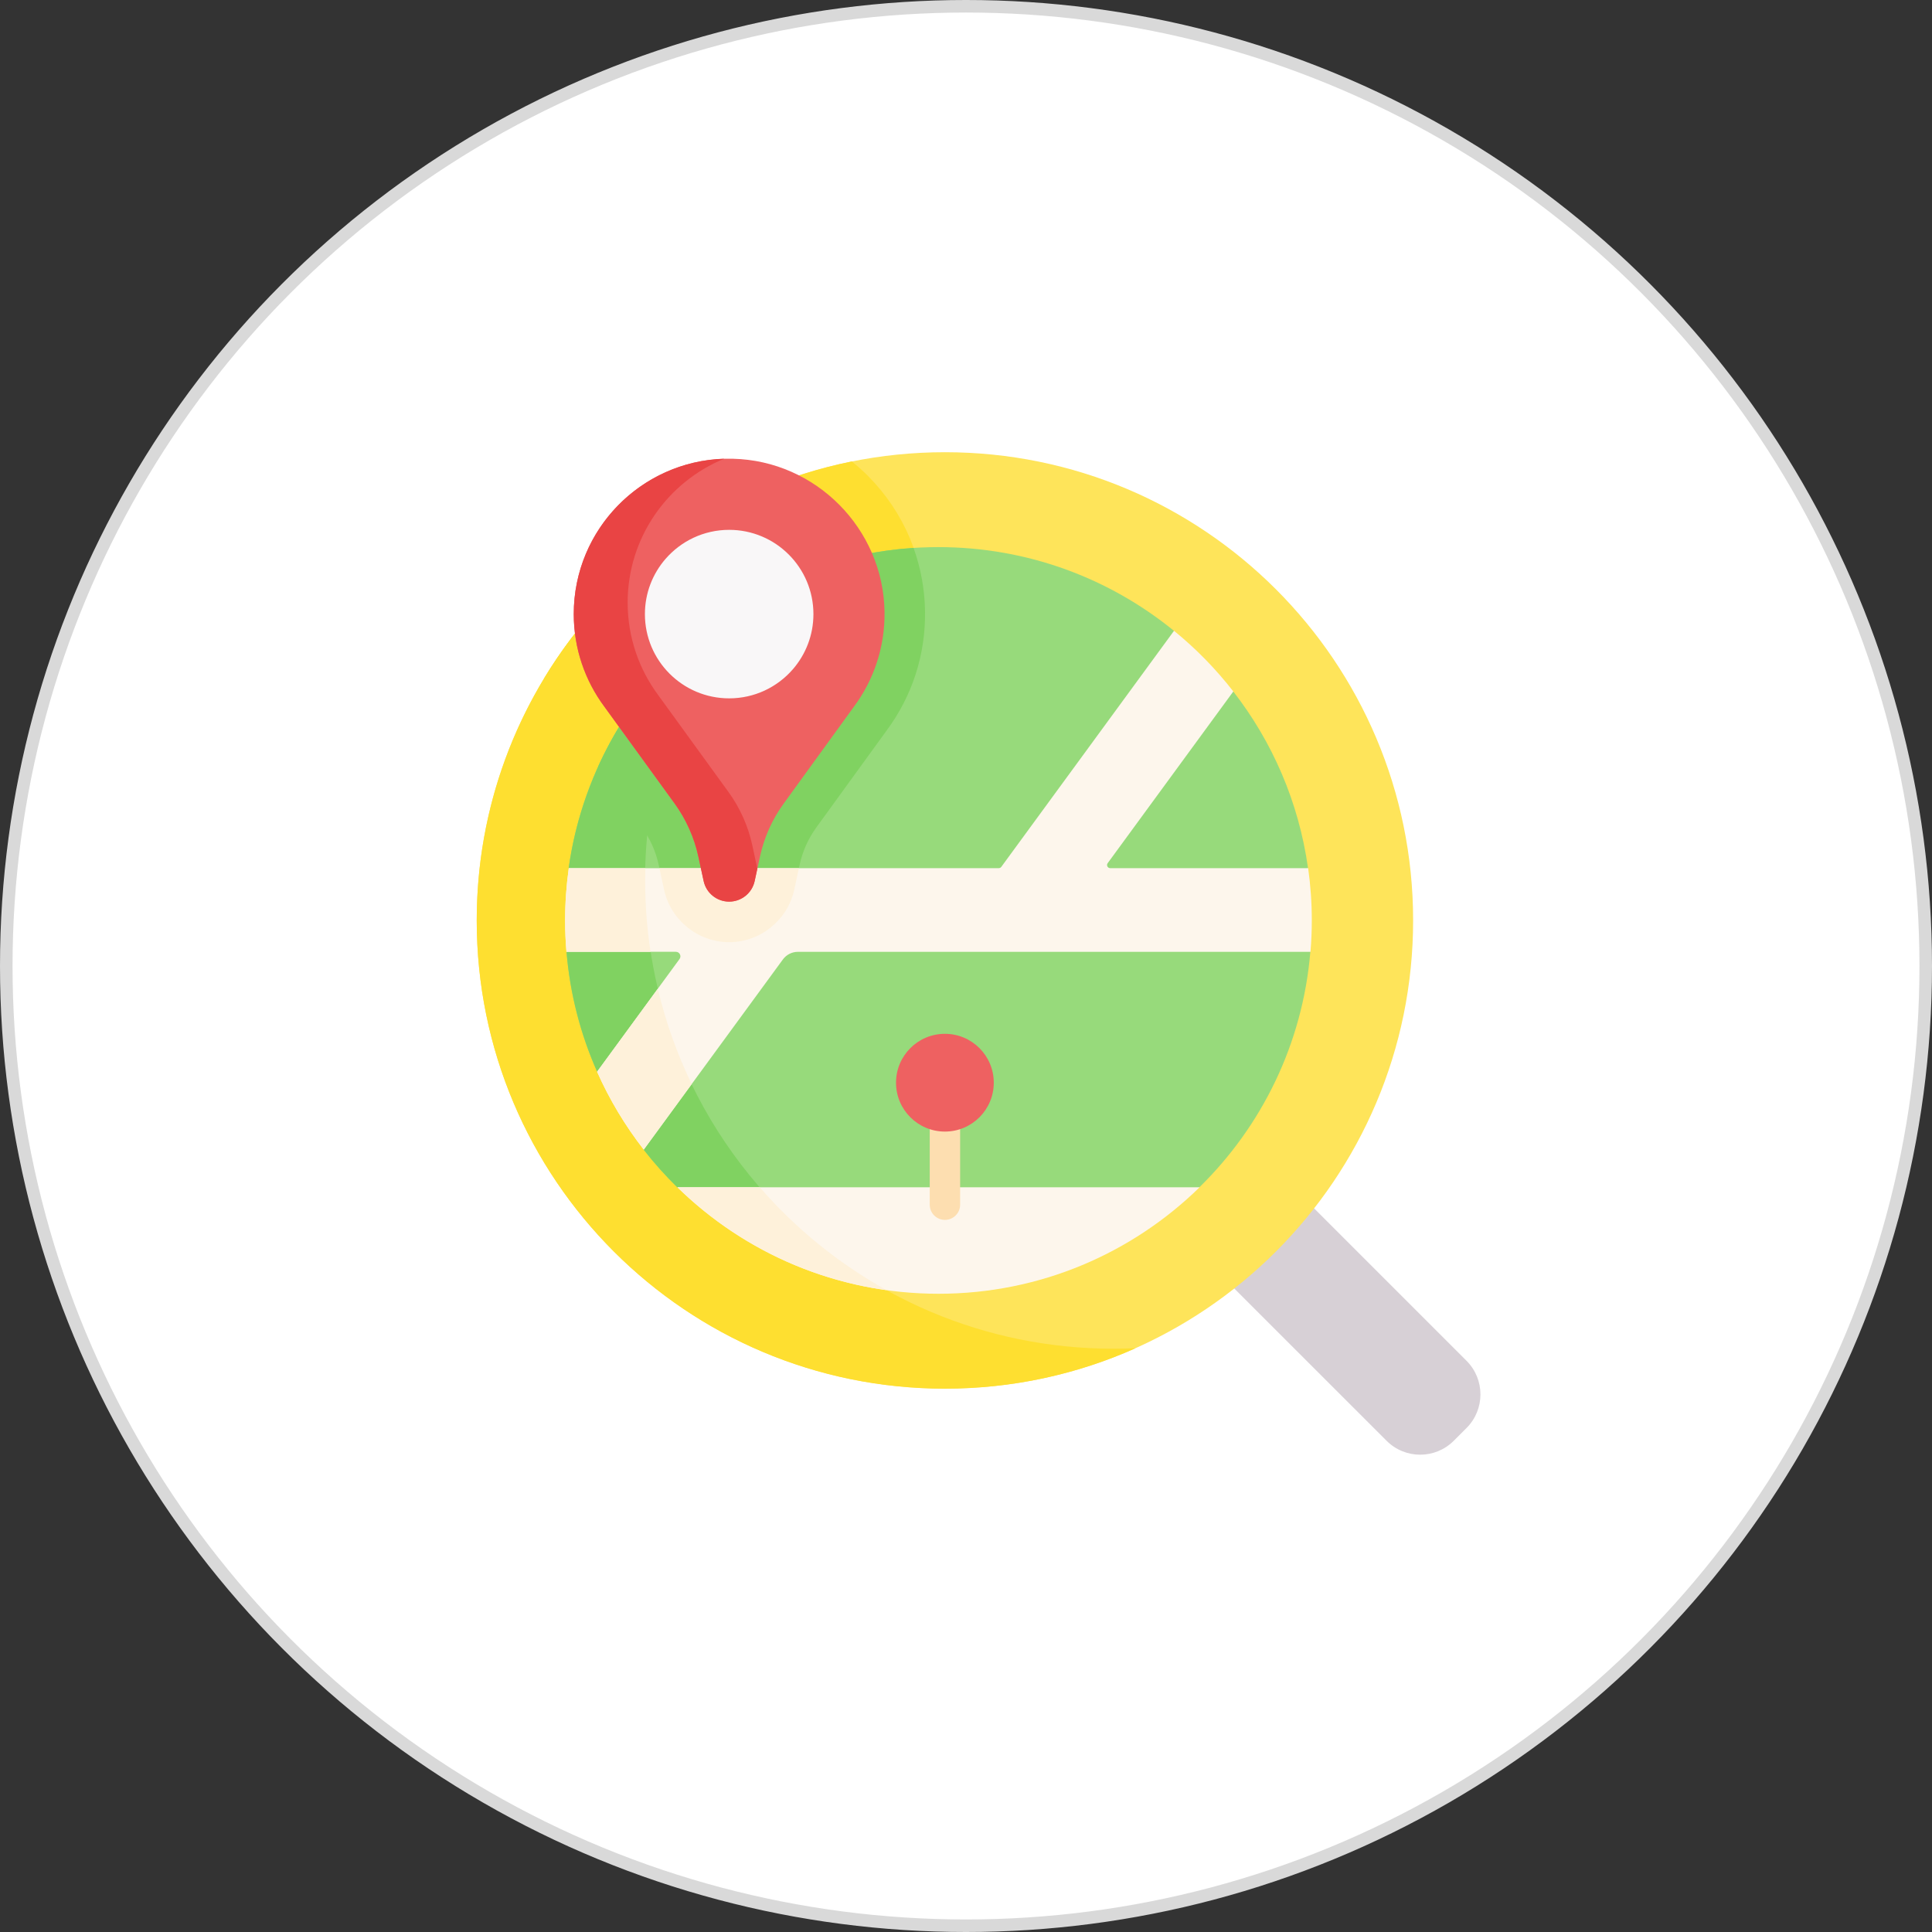 <svg width="77" height="77" viewBox="0 0 77 77" fill="none" xmlns="http://www.w3.org/2000/svg">
<rect x="0" y="0" width="77" height="77" fill="#333333" stroke="none"/>
<circle cx="38.5" cy="38.5" r="38.25" fill="white" stroke="#D9D9D9" stroke-width="0.5"/>
<g clip-path="url(#clip0_327_2640)">
<path d="M52.082 47.868L58.449 54.235C59.188 54.975 59.188 56.173 58.449 56.913L57.94 57.422C57.2 58.162 56.002 58.162 55.262 57.422L48.932 51.093L44.375 46.466L47.958 43.445L52.082 47.868Z" fill="#D7D0D6"/>
<path d="M37.66 55.343C47.966 55.343 56.32 46.989 56.32 36.683C56.32 26.378 47.966 18.023 37.66 18.023C27.354 18.023 19 26.378 19 36.683C19 46.989 27.354 55.343 37.66 55.343Z" fill="#FEE45A"/>
<path d="M25.711 35.093C25.711 31.284 26.853 27.742 28.813 24.789H23.285C20.609 28.018 19 32.164 19 36.686C19 46.992 27.354 55.346 37.66 55.346C40.368 55.346 42.942 54.769 45.264 53.731C44.968 53.745 44.67 53.753 44.371 53.753C34.066 53.753 25.711 45.399 25.711 35.093Z" fill="#FEDF30"/>
<path d="M50.924 36.512L30.066 36.312L25.305 43.147L25.651 45.817C26.064 46.348 26.513 46.85 26.993 47.319L32.226 48.657H44.194L47.802 47.319C50.283 44.892 51.919 41.601 52.224 37.933L50.924 36.512Z" fill="#97DA7B"/>
<path d="M26.709 41.133L25.305 43.148L25.651 45.817C26.064 46.348 26.513 46.85 26.993 47.319L31.317 48.425C29.257 46.409 27.662 43.92 26.709 41.133Z" fill="#80D261"/>
<path d="M24.774 35.477L22.578 37.932C22.718 39.62 23.141 41.229 23.798 42.711H23.799L26.976 42.203L30.074 36.51L24.774 35.477Z" fill="#97DA7B"/>
<path d="M27.059 42.051C26.261 40.067 25.793 37.915 25.725 35.662L24.774 35.477L22.578 37.932C22.718 39.62 23.141 41.229 23.798 42.711H23.799L26.976 42.203L27.059 42.051Z" fill="#80D261"/>
<path d="M21.688 27.035C21.944 27.773 22.312 28.472 22.788 29.114L25.583 32.968C25.913 33.423 26.14 33.932 26.259 34.481L26.469 35.451C26.731 36.664 27.822 37.545 29.063 37.545C30.305 37.545 31.396 36.664 31.658 35.451L31.868 34.481C31.986 33.932 32.214 33.422 32.544 32.968L35.339 29.114C36.368 27.726 36.898 26.076 36.87 24.343C36.838 22.325 36.032 20.419 34.6 18.975C34.393 18.767 34.175 18.573 33.95 18.391C28.755 19.44 24.343 22.646 21.688 27.035Z" fill="#FEDF30"/>
<path d="M47.494 27.686L46.786 25.14C44.225 23.054 40.958 21.805 37.398 21.805C29.888 21.805 23.677 27.369 22.664 34.599H22.665L25.699 36.313H43.286L48.809 32.072L47.494 27.686Z" fill="#97DA7B"/>
<path d="M25.749 36.316C25.723 35.911 25.708 35.504 25.708 35.093C25.708 31.284 26.85 27.742 28.81 24.789H28.462C25.378 27.109 23.225 30.6 22.664 34.602H22.665L25.699 36.316H25.749Z" fill="#80D261"/>
<path d="M31.655 35.453L31.865 34.483C31.983 33.934 32.211 33.424 32.541 32.969L35.336 29.116C36.365 27.727 36.895 26.077 36.867 24.344C36.853 23.478 36.696 22.633 36.409 21.836C30.8 22.206 26.04 25.684 23.836 30.564L25.58 32.969C25.91 33.424 26.137 33.934 26.256 34.483L26.466 35.453C26.533 35.764 26.655 36.053 26.82 36.312H31.301C31.466 36.053 31.588 35.764 31.655 35.453Z" fill="#80D261"/>
<path d="M49.149 27.555L47.14 27.85L42.195 35.289L47.781 36.51L52.131 34.597C51.763 31.966 50.707 29.557 49.149 27.555Z" fill="#97DA7B"/>
<path d="M52.282 36.684C52.282 37.106 52.264 37.522 52.229 37.935H52.228H31.803C31.565 37.935 31.341 38.048 31.201 38.24L25.656 45.818C24.917 44.869 24.29 43.827 23.796 42.713H23.797L27.083 38.222C27.17 38.102 27.085 37.934 26.937 37.934H22.576C22.541 37.522 22.523 37.105 22.523 36.684C22.523 35.977 22.573 35.281 22.669 34.6H22.669H39.806C39.846 34.6 39.883 34.581 39.907 34.549L46.79 25.141L46.791 25.141C47.667 25.853 48.46 26.665 49.154 27.558L44.146 34.402C44.086 34.484 44.145 34.6 44.247 34.6H52.136H52.136C52.232 35.28 52.282 35.977 52.282 36.684Z" fill="#FDF6EC"/>
<path d="M27.568 43.207C26.987 42.006 26.531 40.734 26.217 39.406L23.798 42.713H23.797C24.291 43.827 24.918 44.868 25.658 45.818L27.568 43.207Z" fill="#FEF1DA"/>
<path d="M25.928 37.936C25.787 37.009 25.713 36.06 25.713 35.093C25.713 34.928 25.716 34.765 25.72 34.602H22.669H22.669C22.573 35.283 22.523 35.979 22.523 36.686C22.523 37.107 22.541 37.524 22.576 37.936H25.928Z" fill="#FEF1DA"/>
<path d="M31.84 34.602H26.281L26.466 35.457C26.728 36.67 27.819 37.551 29.061 37.551C30.302 37.551 31.393 36.67 31.655 35.457L31.84 34.602Z" fill="#FEF1DA"/>
<path d="M29.21 18.283C25.721 18.201 22.867 21.004 22.867 24.474C22.867 25.858 23.321 27.134 24.087 28.165L26.887 32.026C27.346 32.659 27.669 33.381 27.834 34.146L28.044 35.116C28.147 35.595 28.571 35.936 29.06 35.936C29.55 35.936 29.974 35.595 30.077 35.116L30.287 34.146C30.452 33.381 30.774 32.659 31.234 32.026L34.033 28.165C34.818 27.11 35.275 25.796 35.253 24.374C35.2 21.069 32.514 18.361 29.21 18.283Z" fill="#EE6161"/>
<path d="M29.983 33.688C29.817 32.923 29.495 32.201 29.035 31.567L26.235 27.707C25.469 26.676 25.015 25.399 25.015 24.016C25.015 21.424 26.608 19.205 28.868 18.281C25.537 18.383 22.867 21.115 22.867 24.471C22.867 25.854 23.321 27.131 24.087 28.162L26.887 32.022C27.346 32.656 27.669 33.378 27.834 34.143L28.044 35.113C28.147 35.591 28.571 35.933 29.06 35.933C29.55 35.933 29.974 35.591 30.077 35.113L30.184 34.619L29.983 33.688Z" fill="#E94444"/>
<path d="M26.522 22.278C27.138 21.567 28.047 21.117 29.061 21.117C30.916 21.117 32.419 22.621 32.419 24.476C32.419 25.316 32.11 26.084 31.6 26.673C30.984 27.384 30.075 27.833 29.061 27.833C27.206 27.833 25.703 26.33 25.703 24.476C25.703 23.635 26.012 22.867 26.522 22.278Z" fill="#F9F7F8"/>
<path d="M47.809 47.32C45.126 49.946 41.455 51.563 37.405 51.563C33.355 51.563 29.683 49.946 27 47.32H47.809Z" fill="#FDF6EC"/>
<path d="M30.281 47.32H27C29.219 49.491 32.114 50.972 35.339 51.42C33.421 50.356 31.709 48.965 30.281 47.32Z" fill="#FEF1DA"/>
<path d="M37.66 48.619C37.326 48.619 37.055 48.348 37.055 48.014V43.277C37.055 42.943 37.326 42.672 37.66 42.672C37.995 42.672 38.266 42.943 38.266 43.277V48.014C38.266 48.348 37.995 48.619 37.66 48.619Z" fill="#FDDEB0"/>
<path d="M37.659 45.099C38.735 45.099 39.607 44.227 39.607 43.151C39.607 42.075 38.735 41.203 37.659 41.203C36.583 41.203 35.711 42.075 35.711 43.151C35.711 44.227 36.583 45.099 37.659 45.099Z" fill="#EE6161"/>
</g>
<defs>
<clipPath id="clip0_327_2640">
<rect width="40" height="40" fill="white" transform="translate(19 18)"/>
</clipPath>
</defs>
</svg>
